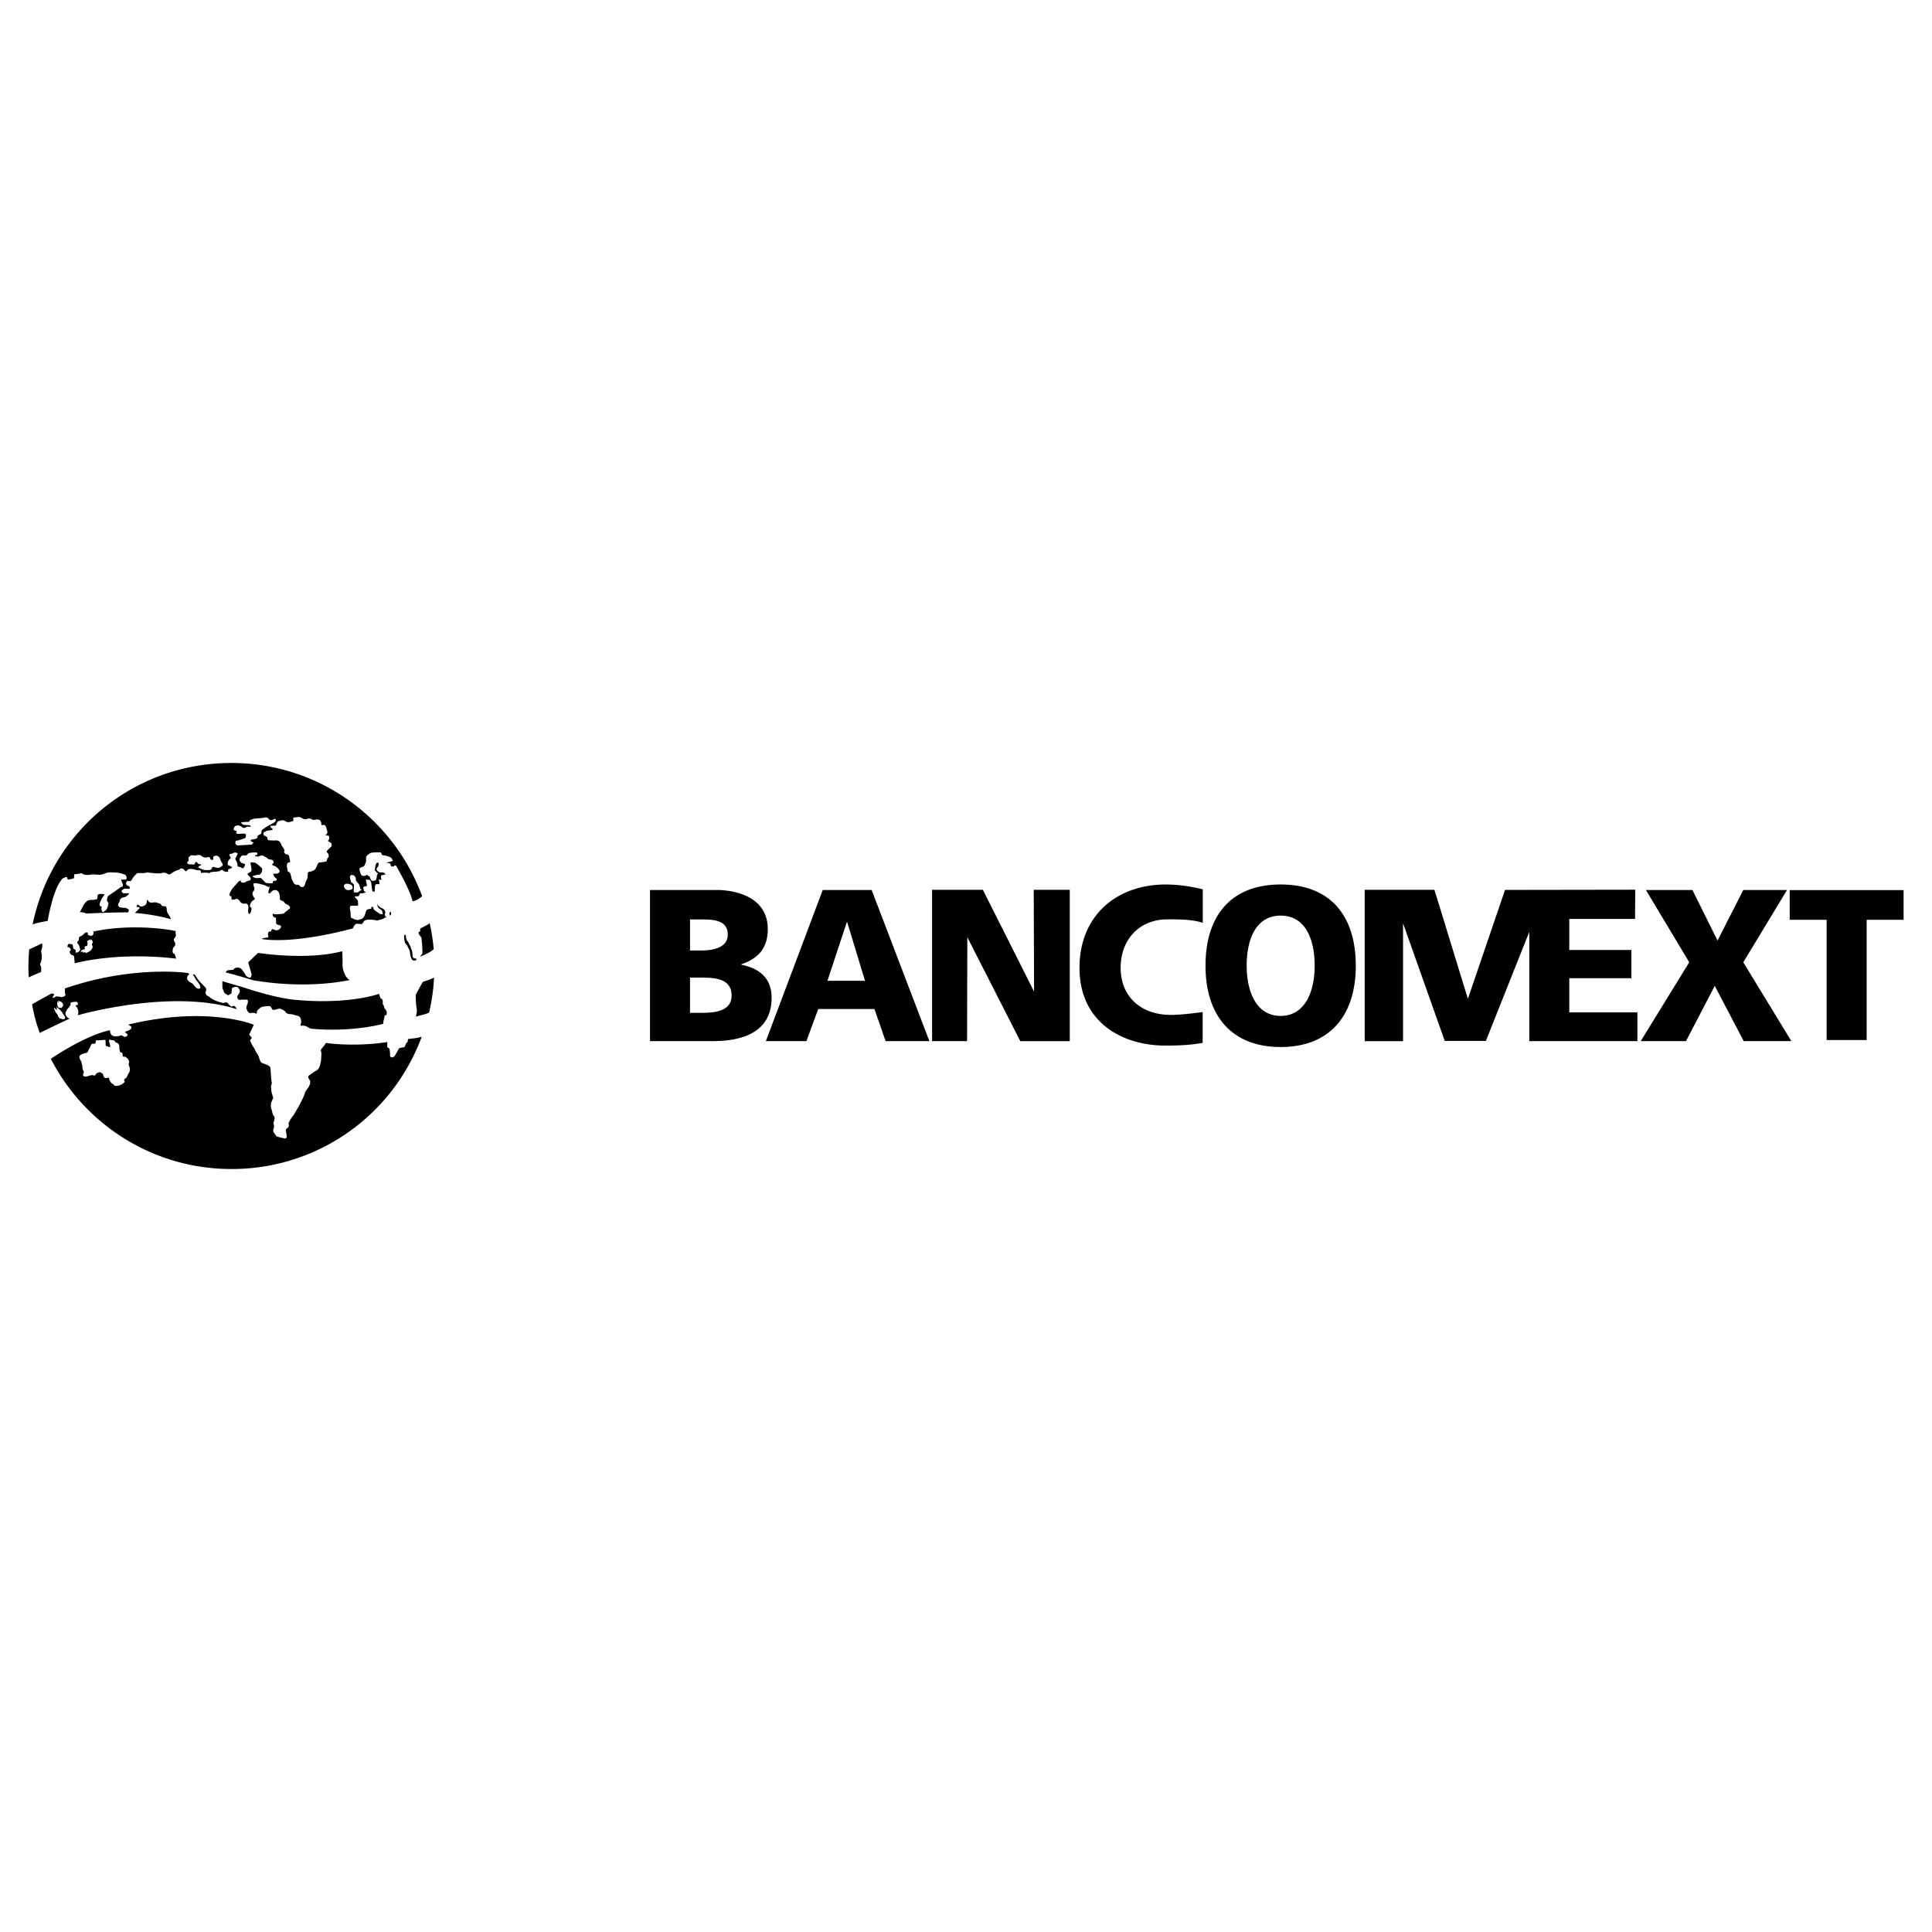 <svg xmlns="http://www.w3.org/2000/svg" width="2500" height="2500" viewBox="0 0 192.756 192.756"><g fill-rule="evenodd" clip-rule="evenodd"><path fill="#fff" d="M0 0h192.756v192.756H0V0z"/><path d="M68.844 97.537h1.218c1.367 0 2.927.15 2.927 1.779 0 1.521-1.517 1.736-2.971 1.736h-1.175v-3.515h.001zm-3.993 6.334h6.301c2.675 0 5.832-.748 5.832-4.318 0-1.822-1.031-2.896-3.027-3.305v-.043c1.678-.559 2.645-1.612 2.645-3.505 0-2.569-2.083-3.786-4.87-3.905h-6.88v15.076h-.001zm3.993-12.14h1.154c1.326 0 2.609.129 2.609 1.507 0 1.27-1.347 1.592-2.651 1.592h-1.111v-3.099h-.001zM86.301 97.854h-3.747l1.931-5.847h.043l1.773 5.847zm-9.89 6.017h4.046l1.177-3.201h5.609l1.113 3.201h4.368l-5.759-15.077h-4.881l-5.673 15.077zM92.993 88.774h5.066l5.111 10.158-.035-10.158h3.597v15.101h-4.937L96.511 93.51l-.027 10.365h-3.491V88.774zM119.99 104.047c-1.191.211-2.176.27-3.768.27-3.986 0-8.521-2.119-8.521-7.766 0-5.191 3.688-8.305 8.613-8.305 1.199 0 2.543.188 3.688.487v3.339c-1.027-.352-2.482-.348-3.525-.348-2.828 0-4.67 2.048-4.67 4.827 0 2.93 2.078 4.705 4.992 4.705.98 0 2.066-.141 3.191-.279v3.07zM124.381 96.354c0-2.715.965-5.003 3.391-5.003s3.393 2.289 3.393 5.003c0 2.58-.967 5.004-3.393 5.004s-3.391-2.424-3.391-5.004c0 0 0 2.58 0 0zm-4.106 0c0 4.98 2.609 8.107 7.496 8.107 4.889 0 7.496-3.127 7.496-8.107 0-5.026-2.564-8.108-7.496-8.108-4.929 0-7.496 3.082-7.496 8.108 0 0 0-5.026 0 0zM168.535 96.006l-4.324-7.212h4.644l2.504 5.048 2.569-5.048h4.367l-4.367 7.212 4.795 7.865h-4.752l-2.889-5.508-2.869 5.508h-4.516l4.838-7.865zM182.242 91.766h-3.685v-2.957h11.365v2.957h-3.686v12h-3.994v-12zM163.127 91.685h-6.557v3.096h6.194v2.817h-6.194v3.408h6.793v2.865h-10.785V92.973l-4.332 10.879h-4.103l-4.161-11.738v11.761h-3.826V88.778h6.957l3.338 10.872 3.705-10.863 12.994-.02-.023 2.918zM22.189 97.893s1.76.531 1.964.572c0 0 3.396 1.188 5.606 1.311 0 0 4.501.49 8.062-.615 0 0 .082.287.164.451 0 0 .164.041.205.246v.326l.123.205.041.205s.123.121.205.285c0 0 .082.287-.041.41 0 0-.164-.082-.164.205 0 0-.123.408-.123.654 0 0-3.028.859-7.121.49l-.287-.082s-.409-.326-.736-.203c0 0-.164-.041-.082-.205.082-.164.041-.123.041-.123s.041-.572-.287-.654l-.573-.164-.368-.041s-.164-.041-.287-.123c0 0 0-.082-.164-.205 0 0-.327-.203-.45-.203 0 0-.205 0-.368.08 0 0-.205.043-.327.043 0 0-.042-.043-.123-.164 0 0-.082-.287-.368-.205 0 0-.532 0-.696.123 0 0-.328.203-.409.408 0 0 .041.205-.082.205 0 0-.164-.082-.327-.082l-.328.041-.204-.205-.123-.326s.082-.328.164-.492c0 0 .041-.326-.082-.326h-.573s-.286.082-.327-.082c0 0-.164-.164 0-.369 0 0 .246-.285.164-.49 0 0-.123-.492-.573-.287 0 0-.205-.041-.205.205l-.041.408-.164.082s-.041.082-.205.082c0 0-.286-.164-.368-.285l-.164-.451v-.655h.001zM25.75 95.069s4.788.777 8.389-.164c0 0 .041.532.041.941 0 0-.041.696.082.982 0 0 .246.859.655.941 0 0-4.01.982-9.617.041 0 0-2.414-.736-2.782-.777 0 0 .041-.246.368-.246 0 0 .205 0 .409-.041 0 0 .123-.204.327-.204 0 0 .328-.041.491.163 0 0 .327.41.409.613 0 0 .196.258.483.217 0 0 .172-.297.049-.502l-.164-.573-.123-.45c.001 0 .819-.778.983-.941 0 0-.164.163 0 0zM43.273 94.709c-.514.441-1.387.741-1.387.741.082-.082.246-.3.246-.3.055-.328-.082-1.555-.082-1.555-.055-.164-.219-.327-.219-.327-.109-.218-.055-.273-.055-.273.137-.027.137-.109.137-.109.027-.137 0-.246 0-.246s.873-.409.955-.545c.191.869.328 1.73.405 2.614 0 0-.077-.884 0 0zM42.809 101.027c-.3.164-1.332.398-1.332.398.137-.328.109-.725.109-.725s.043.152-.027-.176c-.082-.383-.082-1.256-.082-1.256.191-.408.709-1.309.709-1.309s.9-.273 1.119-.438a19.46 19.46 0 0 1-.496 3.506s.269-1.154 0 0zM41.532 95.778c-.273.164-.409-.027-.409-.027-.137-.136-.218-.655-.218-.655 0-.327-.191-.545-.191-.545a1.075 1.075 0 0 0-.273-.437c-.108-.191-.136-.764-.136-.764l.082-.082s.109-.082.109.164c0 0 .027.3.136.437 0 0 .109.109.191.328 0 0 .136.19.191.463 0 0 .109.137.137.519 0 0-.027.327.136.409l.246.055v.135h-.001zM38.913 91.004s-.082.054-.054.246l.054.109.109-.164-.027-.246-.082.055zM13.459 91.085l.327-.327s.262-.21.082-.246c-.136-.027-.3.027-.218-.136 0 0 .027-.191.191-.082 0 0 .109.191.354.137 0 0 .273-.027.409-.273l.082-.381.109.082s-.027.027.082.137c0 0 .164.082.382.054 0 0 .218-.082.519.055 0 0 .19 0 .327.191 0 0-.027.055.164.109l.273.027s.055.027.082.19c0 0 0 .137.055.382 0 0 .164.3.246.409.082.109.109.301.109.301s-1.283-.437-3.575-.629c0 0 2.292.192 0 0zM2.902 97.496s.9-.408 1.2-.518c0 0 .027-.41 0-.491l-.027-.082s-.136-.218-.028-.327c0 0 .082-.164.109-.382 0 0 .046-.434-.027-.654a.574.574 0 0 1 .055-.409l.055-.437-.109-.055s-1.049.533-1.213.561a20.2 20.2 0 0 0-.082 1.676c0 .384.011.767.032 1.146l.035-.028zM7.403 95.56c0-.218-.109-.246-.109-.246-.246-.027-.273-.191-.273-.191-.164-.164 0-.273 0-.273.082-.164.027-.164-.055-.272-.088-.118-.246-.082-.246-.082l.027-.164c.027-.164.164-.164.164-.164l.328.055.027.109.054.327.136.055c.109 0 .082.245.082.245.027.191.3 0 .3 0 .273-.191.109-.327.109-.409 0-.22-.191-.409-.191-.409-.109-.109 0-.218 0-.218.164-.164.109-.3.109-.3a.305.305 0 0 1 .109-.191c.218-.054.328-.191.328-.191l.164-.164c.136-.082.3-.027.3-.027-.054.273.137.273.137.273.245.109.354-.027.354-.027.109-.136.055-.354.055-.354l.109-.027c4.12-.846 8.211-.055 8.13 0s0 .327 0 .409-.109.245-.109.245c-.218.191 0 .437 0 .437.137.301-.082.464-.082.464-.164.137-.137.519-.137.519.082.218.191.164.191.164l.164.491c-6.001-.709-10.122.464-10.122.464l-.053-.548zm1.064-.846s-.273-.028-.437.245h.246l.027.109.191-.082.082.109.164-.082s.246-.082.382-.273c0 0 .191-.218.082-.409 0 0-.109-.136.055-.273l-.055-.246-.218-.109.027.136-.164-.109-.027.109-.109.027-.027.109s.109.054.027.246c0 0 .054.109-.082.163 0 0-.218 0-.191.164l.027.166zM5.112 99.133h.218c.164.055-.082.355-.082.355 0 .164.273-.027.273-.027.109-.109.218-.027.218-.027.218-.027.327.055.327.055.682-.055.41-.41.41-.41v-.463c6.738-2.318 12.14-1.555 12.14-1.555.437.055.164.246.164.246-.109.08-.109.271-.109.271-.055.164.218.383.327.438.251.125.273.189.273.189.273.383.409.41.409.41.382.137.3-.191.3-.191-.027-.219-.41-.654-.41-.654a9.132 9.132 0 0 0-.327-.545l.109-.027.164.135c.3.629 1.009 1.146 1.037 1.283.058.289-.054.355-.054.355 0 .381.327.436.327.436.492.465 1.228.6 1.228.6.245.109.354.027.354.027.164-.055.3.027.3.027.437.574.518.301.518.301.137-.055.246.082.246.082l.164.246c-6.52-2.102-15.877.6-15.877.6.136-.355 0-.6 0-.6-.082-.273-.164-.246-.164-.246-.109-.219.109-.164.109-.164.136-.055.027-.273.027-.273-.109-.109-.464-.027-.464-.027-.328.027-.218.219-.218.219-.109.301-.246.383-.246.383a1.093 1.093 0 0 0-.273.518c-.027.328.409.545.409.545-.136.027-2.979 1.412-2.979 1.412-.375-1.076-.537-1.652-.759-2.857.274-.167 1.911-1.067 1.911-1.067zm.272 1.365s-.008.211.219.572c0 0 .164.137.19.328 0 0 .082.135.191.217l.327.082s.191-.027.191-.135v-.082l-.272-.438-.218-.273-.355-.299-.027-.137.055.463-.301-.298zm.328-.519s-.027.438.136.547c0 0 .191.055.3.027l.164-.219s-.034-.309-.218-.383c-.136-.055-.3-.109-.3-.109l.055.219-.164-.164.027.082z"/><path d="M10.977 102.789s-2.035.281-5.908 2.846c3.362 6.531 10.17 10.998 18.021 10.998a20.165 20.165 0 0 0 18.989-13.211c-.246.137-1.365.24-1.365.24l-.055.301-.164.162c-.109.383-.191.355-.191.355l-.464.082-.464.791c-.136.164-.3.137-.3.137-.191 0-.164-.273-.164-.273.027-.299-.082-.627-.082-.627a.609.609 0 0 1-.19-.109v-.518l-.137.027c-3.246.463-5.865.082-5.865.082-.164-.055-.164.053-.164.053-.19.301-.409.52-.409.52-.109.191 0 .301 0 .408 0 .734-.082.982-.082.982-.109.709-.491.818-.491.818-.164.082-.601.41-.601.41-.191.082-.137.244-.137.244.027.082.191.328.191.328.055.41-.273.791-.273.791-.246.273-.273.492-.273.492-.164.49-.654 1.363-.654 1.363l-.464.791a3.444 3.444 0 0 0-.437.654c-.082.137-.027.383-.027.383 0 .164-.191.271-.191.271-.109.055-.109.219-.109.219l.082.465c.027.299-.109.326-.109.326-.136 0-.845-.189-.845-.189-.082-.027-.354-.465-.354-.465-.082-.164.027-.381.027-.381.054-.219-.027-.438-.027-.438 0-.219.054-.246.054-.246l.054-.299c.027-.164-.136-.273-.19-.438a9.003 9.003 0 0 1-.109-.436c-.137-.301-.055-.574-.055-.574 0-.162.218-.572.218-.572l-.109-.381c-.109-.246-.109-.818-.109-.818.055-.191.082-.301.082-.301-.082-.273-.137-1.5-.137-1.5-.054-.191-.327-.301-.327-.301-.327-.137-.573-.219-.573-.219-.136-.109-.246-.518-.246-.518-.027-.191-.191-.383-.191-.383-.082-.137-.191-.326-.191-.326-.027-.137-.164-.328-.164-.328-.082-.082-.3-.545-.3-.545-.055-.082-.027-.191-.027-.191l.164-.191-.273-.328.464-.98s-4.501-1.91-12.385-.055l-.137.055.273.162s.109.191-.082.301c0 0-.136.109-.327.164 0 0-.246.055-.164.164 0 0 .218.082.218.219 0 0-.027.217-.354.189 0 0-.191-.189-.328-.137 0 0-.136.082-.409.082 0 0-.355.082-.545-.189 0 .002-.136-.244-.109-.408 0 0-.027.164 0 0zm-1.446 1.309c0-.08.027-.244.027-.244.027-.109.191-.055.191-.055.437-.027.764-.055.764-.055.027.082.027.49.027.49 0 .191.219.164.219.164.163.109.218.055.218.055.055-.109-.082-.518-.082-.518-.055-.301.082-.191.082-.191l.464.082c0 .109.137.191.137.191a.466.466 0 0 1 .218.107c.137.082.109.492.109.492.109.49.082.354.082.354l.191.055.082.273s-.082-.027 0 .082.164.027.164.027c.464.191.464.572.464.572-.082.191-.027.328-.027.328.246.518-.055.818-.055.818-.218.518-.327.49-.327.49-.191.137-.027.301-.027.301-.136.191-.355.301-.355.301-.682.299-.764-.027-.764-.027-.327-.109-.437-.52-.437-.52-.027-.244-.109-.135-.109-.135-.136 0-.246.025-.246.025-.191-.025-.218-.217-.218-.217-.082-.328-.191-.273-.191-.273-.136-.191-.382-.027-.382-.027a.223.223 0 0 0-.191.164c-.164.191-.3.055-.3.055-.164 0-.327.055-.327.055-.491.189-.601.027-.601.027-.109-.109.027-.328.027-.328.027-.109-.082-.246-.082-.246-.055-.135-.055-.326-.055-.326 0-.137-.082-.383-.082-.383-.027-.191-.191-.436-.191-.436-.109-.355.164-.41.164-.41.191-.137.518-.164.518-.164.191-.107.164-.244.164-.244.164-.219.273-.52.273-.52.082-.217.273-.137.273-.137l.191-.052zM42.116 89.414c-.545.491-.966.499-.966.499-.137-.955-1.637-3.546-1.637-3.546l-.164-.028-.027.109s-.109-.027-.218 0-.082-.027-.082-.027l-.082-.245s-.164-.082-.272-.082c-.109 0-.109-.027-.109-.027l.409-.109.218-.055s-.054-.327-.327-.409c0 0-.273-.109-.437-.137 0 0-.19-.027-.3-.054 0 0-.109-.219-.109-.246 0 0-.354-.055-.682 0 0 0-.41-.027-.546.191 0 0-.272.057-.272.437 0 .082.061.205-.055.437-.055.109-.027.218-.246.354 0 0-.3.082-.355.191 0 0 .012.101.082.382.027.109.109.3.219.327 0 0 .109.027.3 0 0 0 .18-.17.218-.055.027.082.219.082.246.218 0 0 .055.328.246.354l.327-.054s.109-.3.109-.437v-.109l.109-.109-.219-.246s-.136-.055-.082-.273c0 0 .055-.518.191-.573 0 0 .218-.082.164.109 0 0 .022.161-.082.3-.082.109-.191.218-.027.382 0 0 .082.136.327.164 0 0 .219-.028.328.027 0 0 .218.164.082.191l-.327.055s-.055-.006-.055.246c0 .136.109.218 0 .218s-.136-.055-.136-.055-.109-.055-.055.164c.055.218.028.328.028.328s-.246-.027-.328 0c0 0-.136.082-.109.354 0 0-.055.272 0 .382 0 0-.246 0-.273-.054l-.054-.464-.054-.382s-.082-.272-.164-.272l-.272-.027s-.109-.082-.082.136c0 0 .027.164.082.328 0 0 .027.136-.028.191-.054.054-.109-.027-.191.027 0 0-.188.011-.109.246.027.082 0 .191.136.272.136.082.082.082.082.082l-.409.109s-.082-.109-.191.054l-.108.218h-.273l-.136.041.328.368.041.45c-.082.123-.205.082-.205.082h-.491c-.245.082-.082.532-.082.532l.041.655.45.205.246.041.409-.123c.205-.123.287-.368.287-.368l.123-.368c0-.123.163-.205.163-.205l.369-.082v-.164h.164l.082.246.123.123.246.164.246.164.287.041-.041-.246c0-.163-.368-.368-.368-.368-.205-.204-.123-.532-.123-.532-.082.369.532.573.532.573.286.204.245.409.245.409-.164.41.164.45.164.45l-.205.041c-.204.205-.818.287-.818.287-.205-.082-.695-.082-.695-.082-.573-.041-.655.287-.655.287-.123.205-.205.164-.205.164-.245-.041-.409-.041-.409-.041-.205 0-.328.286-.328.286-.082.205-.136.191-.136.191-6.329 1.665-9.057 1.037-9.057 1.037l.191-.082.464-.082c.054-.082-.027-.3-.027-.3.027-.191.055-.191.055-.191.082-.136.218-.082.218-.082.109-.055.082-.164.082-.164.082-.136.191-.054.191-.054l.328.109.272-.109.129-.165c.136-.164-.082-.246-.082-.246-.164-.054-.164-.027-.272-.082-.088-.044-.109-.164-.109-.164.027-.191 0-.382 0-.382.027-.191-.109-.137-.109-.137a.327.327 0 0 1-.218-.246c-.061-.244.19-.082.19-.082l.6-.025c.491-.055.409-.164.409-.164.082-.082.272-.191.272-.191s0-.027.191-.164-.082-.354-.082-.354c-.082-.055-.327-.137-.409-.273-.09-.149-.354-.218-.354-.218-.137-.054-.109-.409-.109-.409-.055-.464-.218-.518-.218-.518-.109-.164-.437-.082-.437-.082-.3.218-.3.273-.3.273-.136.082-.164.027-.19-.082-.026-.106.082-.245.082-.245s-.109.272 0-.082-.109-.191-.109-.191c-.191-.163-.683-.272-.683-.272-.518-.137-.654-.109-.654-.109-.191.027-.137.137-.055.409.082.273-.055.382-.055.382-.164.136-.082.381-.082.381.027.164.218.355.218.355-.027.137-.191.191-.191.191-.191.109-.273.409-.273.409-.136.219.109.328.109.328.054.218-.109.545-.109.545-.191.164-.191-.055-.191-.055-.055-.191 0-.491 0-.491.027-.3-.136-.382-.136-.382-.164-.082-.3 0-.382-.027-.214-.071-.273-.163-.273-.163-.164-.246-.273-.3-.273-.3-.164-.055-.3.054-.3.054h-.3l-.027-.218c0-.218-.109-.109-.109-.109-.164-.082-.027-.382-.027-.382s0 .027.109-.191.382-.491.382-.491l.382-.436.218-.082c-.082.19.137.218.137.218.136.027.327-.054.327-.054l.109-.082.19-.055c.193-.029.193-.138.193-.138.055-.109-.055-.218-.055-.218l-.246-.273c-.027-.082.055-.109.055-.109l.273-.164c.109-.082.055-.354.055-.354L25 86.175c-.055-.191.164-.137.164-.137l.246.027c.218.055.709.546.709.546.109.163-.027.437-.027.437-.136.272-.328.218-.328.218-.245.027-.327.082-.464.109-.227.045.055.191.164.218.109.028.463 0 .463 0 .082-.027.191.082.191.082l.355.382c.273.109.764.055.764.055l-.027-.136.082-.082.245-.027c.109-.082.082-.164.082-.164l-.246-.218-.136-.3.437-.027c.382-.164.164-.382.164-.382-.054-.109-.327-.327-.327-.327l-.328-.136c-.082-.055.055-.164.055-.164.136-.137.027-.246.027-.246-.054-.136-.382-.163-.382-.163-.163-.027-.19-.109-.19-.109a4.339 4.339 0 0 0-.409-.246c-.164-.082-.382.027-.382.027-.246.109-.409 0-.409 0-.137-.109.082-.109.082-.109.136-.027.109-.164.109-.164 0-.109-.191-.082-.191-.082-.137-.027-.519.027-.519.027-.273.027-.354.246-.354.246-.164.055-.354 0-.354 0-.219 0-.355.355-.355.355-.082.218.191.409.191.409l.327.109c.055.109-.082.328-.082.328-.164.191-.273.027-.273.027s-.136-.082-.245-.082c-.137 0-.137-.109-.137-.109.027-.246-.055-.273-.055-.273a.417.417 0 0 0-.109-.273c-.109-.164.027-.3.027-.3.028-.109.137-.272.137-.272.082-.164-.191-.191-.191-.191-.164-.027-.328.136-.491.136-.173 0-.11.164-.11.164l.137.246-.109.109c-.164.082-.218.409-.218.409-.027.246.19.246.19.246l.246.136c.027.109-.191.164-.191.164-.355.109-.164.246-.164.246-.055.082-.136.055-.272.055-.137 0-.328-.164-.328-.164-.109-.054-.273.109-.273.109l-.382.055c-.246 0-.382.027-.519.054-.144.029-.109.109-.109.109-.354-.136-.873-.027-.873-.027v-.164c0-.109-.136-.109-.136-.109l-.354-.027c-.273-.136-.601-.109-.601-.109-.218 0-.354.218-.354.218-.136.027-.164-.082-.164-.082-.164-.218-.3-.191-.3-.191-.164 0-.218.109-.218.109l-.136.054c-.191.027-.546.246-.546.246-.3.218-.354.19-.354.19-.082 0-.3-.136-.3-.136-.273-.082-.546.027-.546.027-.409.027-.764-.027-.764-.027-.382-.027-.437-.054-.437-.054-.137-.028-.382.054-.382.054h-.682c-.218.055-.545.545-.545.545a.615.615 0 0 1-.219.273l-.218-.028c-.246.028-.191.3-.191.3.054.191.246.191.246.191.136.082.109.246.109.246-.027.082-.437.027-.437.027-.191 0-.328.164-.328.164-.136.191.137.3.137.3h.409s.218-.082.082.136c0 0-.164.164-.354.246 0 0-.273.027-.382.136 0 0-.136.109-.136.273 0 0 .027.055-.082.164 0 0-.164.218 0 .355 0 0 0 .136.573.136 0 0 .41.054.437.273l-.082.191c-1.119-.027-4.174.109-4.174.109l-.109-.055c-.246-.082-.546-.082-.546-.082l.055-.082c.109-.164.327-.627.327-.627.082-.137.3-.354.3-.354.109-.164.546-.164.546-.164.272.027.491-.082.491-.082.082-.109.055-.3.055-.3a.223.223 0 0 1 .164-.191c.136-.054.546.027.546.027l-.191.3c-.164.164-.3.654-.3.654-.055.273.164.246.164.246.082.027 0 .218 0 .218.082.6.328.245.328.245.191-.054.272-.327.272-.327.082-.218.109-.41.109-.41 0-.163-.109-.218-.109-.218-.082-.164 0-.328 0-.328 0-.191.191-.3.191-.3.3-.191 1.064-.737 1.064-.737.109-.109.273-.109.273-.109l.027-.218a6.163 6.163 0 0 0-.136-.327c-.082-.219.027-.164.027-.164h.191c.272.027.272-.082.272-.082.055-.136-.054-.327-.054-.327-.055-.109-.355-.164-.355-.164-.437-.164-.955-.136-.955-.136-.491-.055-.818.109-.818.109-.464.191-.655.109-.655.109-.245 0-.436-.027-.436-.027-.164 0-.546.055-.546.055-.518 0-.491-.082-.491-.082-.328-.163-.328-.054-.328-.054l-.354.054c-.3 0-.218.055-.218.055l-.027.355-.386.109-.246.027-.027-.164c-.027-.19-.3-.027-.3-.027-.246.082-.328.273-.328.273-.846 1.064-1.336 4.037-1.336 4.037s-1.337.246-1.501.355c1.892-9.227 10.048-16.108 19.833-16.108 8.74 0 16.187 5.535 19.027 13.291 0 0-2.84-7.756 0 0zM26.5 83.42l.191.136s-.082.191.109.272c0 0 .261.027.546.027.082 0 .246-.027.409.027 0 0 .164.027.3.355 0 0 .109.246.191.327 0 0 .109.136.137.328 0 0-.109.136.054.245 0 0 0 .082.191.109 0 0 .219-.027.246.354 0 0 .109.354.055.437 0 0-.218-.027-.273.137 0 0-.082.136 0 .437 0 0 0 .245.082.354 0 0 .191.027.246.245 0 0 .055.164.082.328 0 0 .055.246.191.464 0 0 .054.273.382.273 0 0 .136-.027.245.082 0 0 .109.191.328.136.218-.054.082-.027.082-.027s.109-.082.191-.437c0 0 .093-.212.164-.354.055-.109.055-.491.055-.573 0 0 .054-.136.218-.136 0 0 .245-.027.437-.164 0 0 .164-.109.3-.518 0 0 .081-.246.3-.246.136 0 .573-.082.573-.082s.109-.082.109-.272l.164-.218s0-.246-.109-.355l-.109-.109s.027-.164.191-.273l.3-.3s.055-.355-.137-.382l-.218-.137.109-.191s.082-.328-.136-.354c0 0-.293-.014-.191-.082.164-.109.164-.273.164-.273l-.137-.519s-.109-.218-.245-.19l-.219.027s0-.246-.054-.328c0 0-.055-.328-.546-.218 0 0-.082.027-.3 0 0 0-.163-.19-.545-.082 0 0-.137.082-.355 0 0 0-.272-.163-.409-.19 0 0-.273 0-.409.054 0 0-.218-.054-.191.109 0 0 0 .164.027.219l-.246.082s-.136.054-.328.054c0 0-.136-.027-.218-.082 0 0-.164-.164-.463-.082 0 0-.332.04-.382.19-.028.082-.055.082-.082.219 0 0 .027.055-.137.109 0 0-.246-.027-.354.027 0 0-.136-.109-.082.082 0 0 .027.082.109.137.082.055.082.027.082.027s.055.137-.082.164l-.409.055s-.191.054-.273.136c0 0-.164-.027-.136.191-.003.001-.003.191.215.219 0 0-.218-.028 0 0zm-2.755.927l1.364-.082s.273-.218.109-.245l-.164-.082s-.109-.109.027-.164l.437-.082.164-.109.027-.218.354-.191.055-.355s.328-.246.519-.354c0 0 .655-.355.764-.437 0 0 .246-.328.027-.328l-.382.137s-.191-.027-.246-.164c0 0-.246-.218-.491-.081 0 0-.491.054-.573.054 0 0-.491.027-.6.109 0 0-.191.027-.246.164l-.054.082s-.464 0-.601.027c0 0-.245-.027-.136.109 0 0 .109.164.3.164l.463.027.138.055s.055.082-.027.109c0 0-.273-.054-.409.028 0 0-.218.164-.382.027 0 0-.3-.246-.491-.191 0 0-.191 0-.273.109 0 0-.164.246-.082.354l.3.109s-.054.109-.082.191c0 0 .055.082.3.082 0 0 .191-.027.41-.027 0 0 .272-.027.272.136 0 0 .027.273-.136.328l-.491.164-.191.054-.191.027c-.001 0-.192.409.218.464 0 0-.41-.055 0 0zm-4.693.982l-.191.164c-.109.109-.027.327-.027.327a.566.566 0 0 1-.164.218c-.082.082.191.191.191.191l.491.027c.109-.027.109-.191.109-.191.055-.082.164-.055.164-.055l.191.191c.082 0 .273.055.273.055l-.082.109c-.218 0-.218.191-.218.191s.355.164.491.218c.137.055.573.027.573.027.272.027.3-.245.3-.245.109-.137.272-.027.272-.027l.273.055c.245.027.491-.218.491-.218.109-.136-.054-.3-.054-.3a1.24 1.24 0 0 1-.137-.246.596.596 0 0 0-.218-.382c-.207-.156-.437 0-.437 0-.109 0-.055.327-.055.327l-.191.028c-.109-.028-.164-.246-.164-.246-.109-.082-.328 0-.328 0-.218.027-.354-.055-.354-.055l-.246-.164c-.164-.082-.491.027-.491.027l-.462-.026zm16.014 1.964c-.109 0-.164.218-.164.218l.109.464s-.028 0 .082.082c.109.082.218.191.218.191v.437c-.082.109.027.354.027.354h.355c.108-.082.245-.191.245-.191l.137-.027-.109-.164s-.027 0-.082-.246c-.054-.246-.218-.355-.218-.355-.136-.164-.164-.19-.164-.354 0-.278-.245-.382-.245-.382l-.191-.027zm-.682.956s-.109.027-.055.245c.029.119.218.273.218.273.137.081.491 0 .491 0 .273-.191.109-.301.109-.301.027-.19-.273-.245-.273-.245-.136-.055-.354-.055-.354-.055l-.136.083z"/></g></svg>